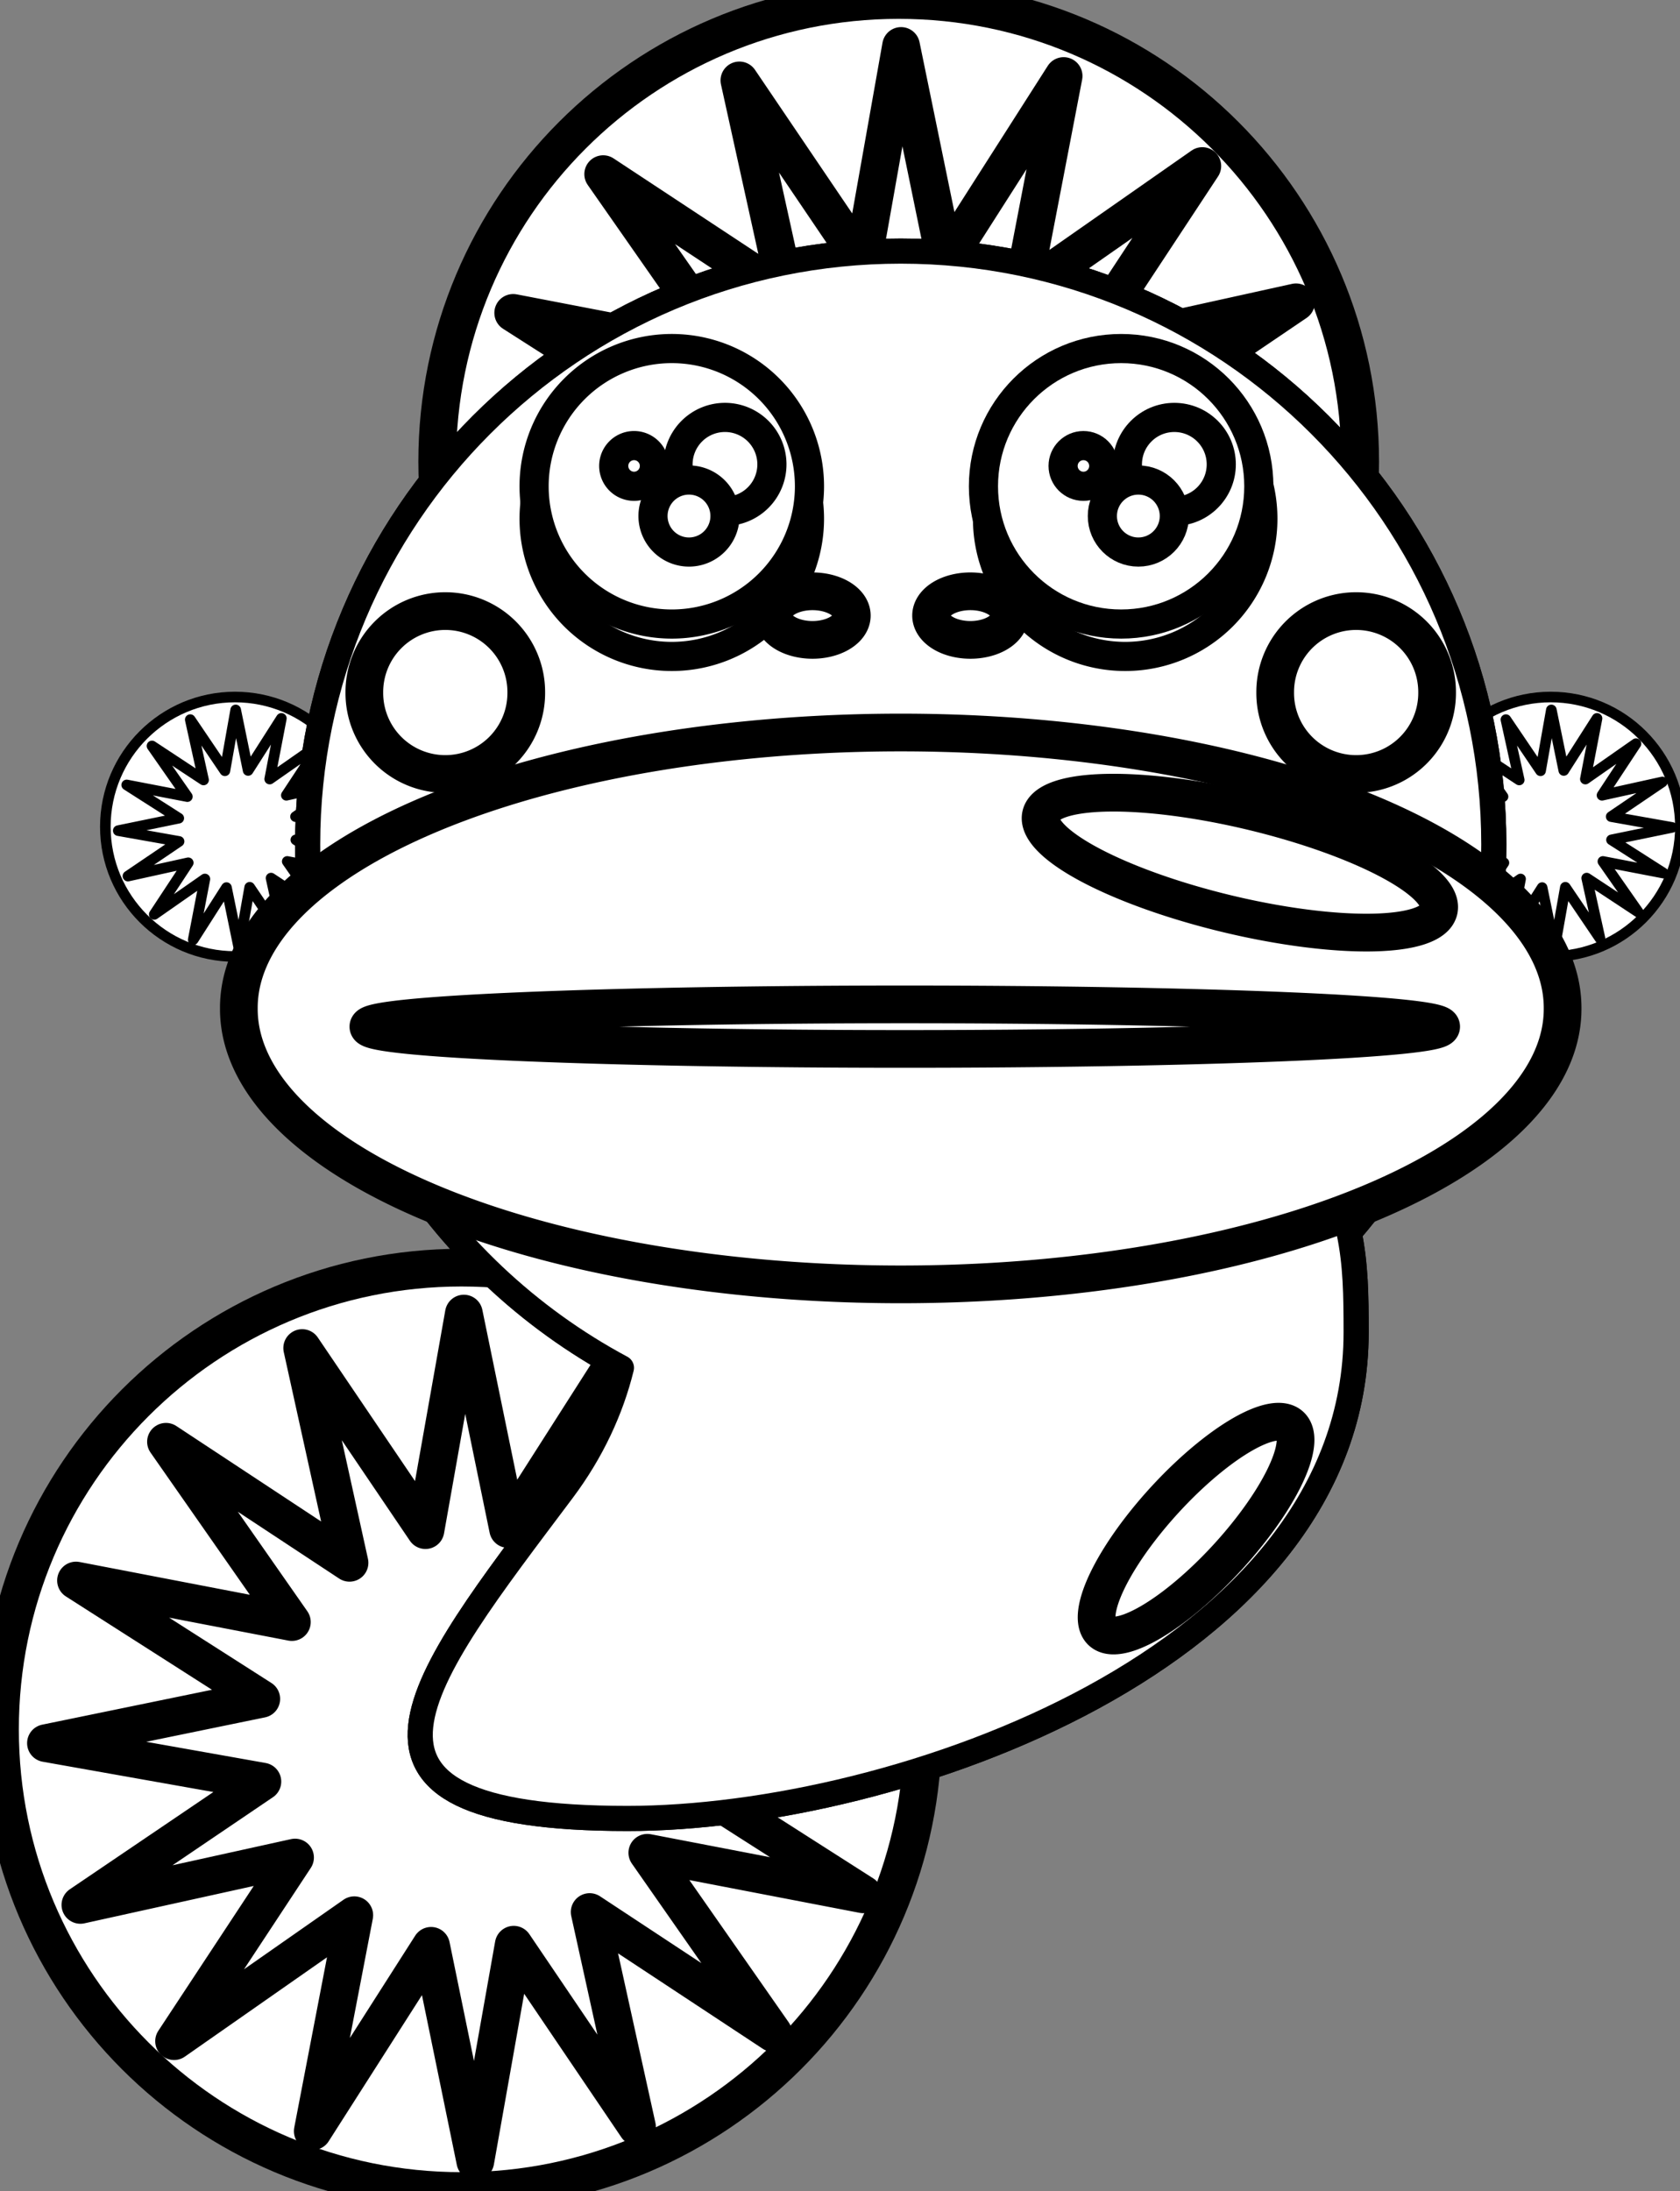 <?xml version="1.0" encoding="UTF-8" standalone="no"?>
<!-- Created with Inkscape (http://www.inkscape.org/) -->

<svg
   xmlns:dc="http://purl.org/dc/elements/1.1/"
   xmlns:cc="http://creativecommons.org/ns#"
   xmlns:rdf="http://www.w3.org/1999/02/22-rdf-syntax-ns#"
   xmlns:svg="http://www.w3.org/2000/svg"
   xmlns="http://www.w3.org/2000/svg"
   xmlns:sodipodi="http://sodipodi.sourceforge.net/DTD/sodipodi-0.dtd"
   xmlns:inkscape="http://www.inkscape.org/namespaces/inkscape"
   id="svg2"
   sodipodi:version="0.32"
   inkscape:version="0.48.1 "
   width="668.431"
   height="871.376"
   sodipodi:docname="cring_book_ugly_fish_black_white_line_art_christmas_xmas.svg"
   inkscape:output_extension="org.inkscape.output.svg.inkscape"
   version="1.0">
  <rect width="100%" height="100%" fill="#808080" stroke="none"/>
  <defs
     id="defs5">
    <pattern
       inkscape:stockid="Polka dots, medium white"
       id="Polkadots-medwhite"
       patternTransform="matrix(10,0,0,10,-40.267,-85.956)"
       height="10"
       width="10"
       patternUnits="userSpaceOnUse"
       inkscape:collect="always">
      <circle
         id="circle4322"
         r="0.15"
         cy="0.810"
         cx="2.567"
         style="fill:white;stroke:none" />
      <circle
         id="circle4324"
         r="0.15"
         cy="2.33"
         cx="3.048"
         style="fill:white;stroke:none" />
      <circle
         id="circle4326"
         r="0.15"
         cy="2.415"
         cx="4.418"
         style="fill:white;stroke:none" />
      <circle
         id="circle4328"
         r="0.15"
         cy="3.029"
         cx="1.844"
         style="fill:white;stroke:none" />
      <circle
         id="circle4330"
         r="0.15"
         cy="1.363"
         cx="6.08"
         style="fill:white;stroke:none" />
      <circle
         id="circle4332"
         r="0.15"
         cy="4.413"
         cx="5.819"
         style="fill:white;stroke:none" />
      <circle
         id="circle4334"
         r="0.15"
         cy="4.048"
         cx="4.305"
         style="fill:white;stroke:none" />
      <circle
         id="circle4336"
         r="0.15"
         cy="3.045"
         cx="5.541"
         style="fill:white;stroke:none" />
      <circle
         id="circle4338"
         r="0.15"
         cy="5.527"
         cx="4.785"
         style="fill:white;stroke:none" />
      <circle
         id="circle4340"
         r="0.15"
         cy="5.184"
         cx="2.667"
         style="fill:white;stroke:none" />
      <circle
         id="circle4342"
         r="0.15"
         cy="1.448"
         cx="7.965"
         style="fill:white;stroke:none" />
      <circle
         id="circle4344"
         r="0.15"
         cy="5.049"
         cx="7.047"
         style="fill:white;stroke:none" />
      <circle
         id="circle4346"
         r="0.15"
         cy="0.895"
         cx="4.340"
         style="fill:white;stroke:none" />
      <circle
         id="circle4348"
         r="0.15"
         cy="0.340"
         cx="7.125"
         style="fill:white;stroke:none" />
      <circle
         id="circle4350"
         r="0.15"
         cy="1.049"
         cx="9.553"
         style="fill:white;stroke:none" />
      <circle
         id="circle4352"
         r="0.15"
         cy="2.689"
         cx="7.006"
         style="fill:white;stroke:none" />
      <circle
         id="circle4354"
         r="0.15"
         cy="2.689"
         cx="8.909"
         style="fill:white;stroke:none" />
      <circle
         id="circle4356"
         r="0.15"
         cy="4.407"
         cx="9.315"
         style="fill:white;stroke:none" />
      <circle
         id="circle4358"
         r="0.15"
         cy="3.870"
         cx="7.820"
         style="fill:white;stroke:none" />
      <circle
         id="circle4360"
         r="0.15"
         cy="5.948"
         cx="8.270"
         style="fill:white;stroke:none" />
      <circle
         id="circle4362"
         r="0.15"
         cy="7.428"
         cx="7.973"
         style="fill:white;stroke:none" />
      <circle
         id="circle4364"
         r="0.15"
         cy="8.072"
         cx="9.342"
         style="fill:white;stroke:none" />
      <circle
         id="circle4366"
         r="0.15"
         cy="9.315"
         cx="8.206"
         style="fill:white;stroke:none" />
      <circle
         id="circle4368"
         r="0.15"
         cy="9.475"
         cx="9.682"
         style="fill:white;stroke:none" />
      <circle
         id="circle4370"
         r="0.15"
         cy="6.186"
         cx="9.688"
         style="fill:white;stroke:none" />
      <circle
         id="circle4372"
         r="0.15"
         cy="6.296"
         cx="3.379"
         style="fill:white;stroke:none" />
      <circle
         id="circle4374"
         r="0.15"
         cy="8.204"
         cx="2.871"
         style="fill:white;stroke:none" />
      <circle
         id="circle4376"
         r="0.15"
         cy="8.719"
         cx="4.59"
         style="fill:white;stroke:none" />
      <circle
         id="circle4378"
         r="0.15"
         cy="9.671"
         cx="3.181"
         style="fill:white;stroke:none" />
      <circle
         id="circle4380"
         r="0.15"
         cy="7.315"
         cx="5.734"
         style="fill:white;stroke:none" />
      <circle
         id="circle4382"
         r="0.15"
         cy="6.513"
         cx="6.707"
         style="fill:white;stroke:none" />
      <circle
         id="circle4384"
         r="0.15"
         cy="9.670"
         cx="5.730"
         style="fill:white;stroke:none" />
      <circle
         id="circle4386"
         r="0.15"
         cy="8.373"
         cx="6.535"
         style="fill:white;stroke:none" />
      <circle
         id="circle4388"
         r="0.15"
         cy="7.154"
         cx="4.37"
         style="fill:white;stroke:none" />
      <circle
         id="circle4390"
         r="0.15"
         cy="7.25"
         cx="0.622"
         style="fill:white;stroke:none" />
      <circle
         id="circle4392"
         r="0.15"
         cy="5.679"
         cx="0.831"
         style="fill:white;stroke:none" />
      <circle
         id="circle4394"
         r="0.15"
         cy="8.519"
         cx="1.257"
         style="fill:white;stroke:none" />
      <circle
         id="circle4396"
         r="0.15"
         cy="6.877"
         cx="1.989"
         style="fill:white;stroke:none" />
      <circle
         id="circle4398"
         r="0.15"
         cy="3.181"
         cx="0.374"
         style="fill:white;stroke:none" />
      <circle
         id="circle4400"
         r="0.15"
         cy="1.664"
         cx="1.166"
         style="fill:white;stroke:none" />
      <circle
         id="circle4402"
         r="0.15"
         cy="0.093"
         cx="1.151"
         style="fill:white;stroke:none" />
      <circle
         id="circle4404"
         r="0.15"
         cy="10.093"
         cx="1.151"
         style="fill:white;stroke:none" />
      <circle
         id="circle4406"
         r="0.15"
         cy="4.451"
         cx="1.302"
         style="fill:white;stroke:none" />
      <circle
         id="circle4408"
         r="0.15"
         cy="3.763"
         cx="3.047"
         style="fill:white;stroke:none" />
    </pattern>
    <inkscape:perspective
       sodipodi:type="inkscape:persp3d"
       inkscape:vp_x="0 : 526.18109 : 1"
       inkscape:vp_y="0 : 1000 : 0"
       inkscape:vp_z="744.09448 : 526.18109 : 1"
       inkscape:persp3d-origin="372.04724 : 350.78739 : 1"
       id="perspective9" />
  </defs>
  <sodipodi:namedview
     inkscape:window-height="1000"
     inkscape:window-width="1664"
     inkscape:pageshadow="2"
     inkscape:pageopacity="0.0"
     guidetolerance="10.0"
     gridtolerance="10.0"
     objecttolerance="10.0"
     borderopacity="1.0"
     bordercolor="#666666"
     pagecolor="#ffffff"
     id="base"
     showgrid="false"
     inkscape:zoom="0.62085723"
     inkscape:cx="97.426938"
     inkscape:cy="526.18109"
     inkscape:window-x="0"
     inkscape:window-y="14"
     inkscape:current-layer="svg2"
     inkscape:window-maximized="0" />
  <g
     id="g3060"
     style="stroke:#000000;fill:#ffffff">
    <g
       transform="translate(-120.801,-65.018)"
       id="g3179"
       style="stroke:#000000;fill:#ffffff">
      <path
         sodipodi:type="arc"
         style="opacity:1;fill:#ffffff;fill-opacity:1;stroke:#000000;stroke-width:15;stroke-linecap:round;stroke-linejoin:round;stroke-miterlimit:4;stroke-dasharray:none;stroke-opacity:1"
         id="path3175"
         sodipodi:cx="-450.98935"
         sodipodi:cy="665.79987"
         sodipodi:rx="183.6171"
         sodipodi:ry="183.6171"
         d="m -267.372,665.8 c 0,101.409 -82.208,183.617 -183.617,183.617 -101.409,0 -183.617,-82.208 -183.617,-183.617 0,-101.409 82.208,-183.617 183.617,-183.617 101.409,0 183.617,82.208 183.617,183.617 z"
         transform="translate(755.407,86.977)" />
      <path
         sodipodi:type="star"
         style="opacity:1;fill:#ffffff;fill-opacity:1;stroke:#000000;stroke-width:15;stroke-linecap:round;stroke-linejoin:round;stroke-miterlimit:4;stroke-dasharray:none;stroke-opacity:1"
         id="path3177"
         sodipodi:sides="16"
         sodipodi:cx="-602.39294"
         sodipodi:cy="150.38347"
         sodipodi:r1="168.57558"
         sodipodi:r2="84.287781"
         sodipodi:arg1="0.77188547"
         sodipodi:arg2="0.96823501"
         inkscape:flatsided="false"
         inkscape:rounded="0"
         inkscape:randomized="0"
         d="m -481.592,267.963 -73.03,-48.136 18.839,85.414 -49.05,-72.419 -15.281,86.122 -17.603,-85.677 -47.076,73.718 16.524,-85.892 -71.703,50.092 48.136,-73.03 -85.414,18.839 72.419,-49.05 -86.122,-15.281 85.677,-17.603 -73.718,-47.076 85.892,16.524 -50.092,-71.703 73.03,48.136 -18.839,-85.414 49.05,72.419 15.281,-86.122 17.603,85.677 47.076,-73.718 -16.524,85.892 71.703,-50.092 -48.136,73.03 85.414,-18.839 -72.419,49.05 86.122,15.281 -85.677,17.603 73.718,47.076 -85.892,-16.524 z"
         transform="translate(910.032,605.614)" />
    </g>
    <g
       id="g3183"
       transform="matrix(0.281,0,0,0.281,7.969,117.272)"
       style="stroke:#000000;fill:#ffffff">
      <path
         transform="translate(755.407,86.977)"
         d="m -267.372,665.8 c 0,101.409 -82.208,183.617 -183.617,183.617 -101.409,0 -183.617,-82.208 -183.617,-183.617 0,-101.409 82.208,-183.617 183.617,-183.617 101.409,0 183.617,82.208 183.617,183.617 z"
         sodipodi:ry="183.6171"
         sodipodi:rx="183.6171"
         sodipodi:cy="665.79987"
         sodipodi:cx="-450.98935"
         id="path3185"
         style="opacity:1;fill:#ffffff;fill-opacity:1;stroke:#000000;stroke-width:15;stroke-linecap:round;stroke-linejoin:round;stroke-miterlimit:4;stroke-dasharray:none;stroke-opacity:1"
         sodipodi:type="arc" />
      <path
         transform="translate(910.032,605.614)"
         d="m -481.592,267.963 -73.03,-48.136 18.839,85.414 -49.05,-72.419 -15.281,86.122 -17.603,-85.677 -47.076,73.718 16.524,-85.892 -71.703,50.092 48.136,-73.03 -85.414,18.839 72.419,-49.05 -86.122,-15.281 85.677,-17.603 -73.718,-47.076 85.892,16.524 -50.092,-71.703 73.03,48.136 -18.839,-85.414 49.05,72.419 15.281,-86.122 17.603,85.677 47.076,-73.718 -16.524,85.892 71.703,-50.092 -48.136,73.03 85.414,-18.839 -72.419,49.05 86.122,15.281 -85.677,17.603 73.718,47.076 -85.892,-16.524 z"
         inkscape:randomized="0"
         inkscape:rounded="0"
         inkscape:flatsided="false"
         sodipodi:arg2="0.96823501"
         sodipodi:arg1="0.77188547"
         sodipodi:r2="84.287781"
         sodipodi:r1="168.57558"
         sodipodi:cy="150.38347"
         sodipodi:cx="-602.39294"
         sodipodi:sides="16"
         id="path3187"
         style="opacity:1;fill:#ffffff;fill-opacity:1;stroke:#000000;stroke-width:15;stroke-linecap:round;stroke-linejoin:round;stroke-miterlimit:4;stroke-dasharray:none;stroke-opacity:1"
         sodipodi:type="star" />
    </g>
    <g
       transform="matrix(0.281,0,0,0.281,531.438,117.272)"
       id="g3189"
       style="stroke:#000000;fill:#ffffff">
      <path
         sodipodi:type="arc"
         style="opacity:1;fill:#ffffff;fill-opacity:1;stroke:#000000;stroke-width:15;stroke-linecap:round;stroke-linejoin:round;stroke-miterlimit:4;stroke-dasharray:none;stroke-opacity:1"
         id="path3191"
         sodipodi:cx="-450.98935"
         sodipodi:cy="665.79987"
         sodipodi:rx="183.6171"
         sodipodi:ry="183.6171"
         d="m -267.372,665.8 c 0,101.409 -82.208,183.617 -183.617,183.617 -101.409,0 -183.617,-82.208 -183.617,-183.617 0,-101.409 82.208,-183.617 183.617,-183.617 101.409,0 183.617,82.208 183.617,183.617 z"
         transform="translate(755.407,86.977)" />
      <path
         sodipodi:type="star"
         style="opacity:1;fill:#ffffff;fill-opacity:1;stroke:#000000;stroke-width:15;stroke-linecap:round;stroke-linejoin:round;stroke-miterlimit:4;stroke-dasharray:none;stroke-opacity:1"
         id="path3193"
         sodipodi:sides="16"
         sodipodi:cx="-602.39294"
         sodipodi:cy="150.38347"
         sodipodi:r1="168.57558"
         sodipodi:r2="84.287781"
         sodipodi:arg1="0.77188547"
         sodipodi:arg2="0.96823501"
         inkscape:flatsided="false"
         inkscape:rounded="0"
         inkscape:randomized="0"
         d="m -481.592,267.963 -73.03,-48.136 18.839,85.414 -49.05,-72.419 -15.281,86.122 -17.603,-85.677 -47.076,73.718 16.524,-85.892 -71.703,50.092 48.136,-73.03 -85.414,18.839 72.419,-49.05 -86.122,-15.281 85.677,-17.603 -73.718,-47.076 85.892,16.524 -50.092,-71.703 73.03,48.136 -18.839,-85.414 49.05,72.419 15.281,-86.122 17.603,85.677 47.076,-73.718 -16.524,85.892 71.703,-50.092 -48.136,73.03 85.414,-18.839 -72.419,49.05 86.122,15.281 -85.677,17.603 73.718,47.076 -85.892,-16.524 z"
         transform="translate(910.032,605.614)" />
    </g>
    <g
       id="g3223"
       transform="translate(53.152,-569.159)"
       style="stroke:#000000;fill:#ffffff">
      <path
         transform="translate(755.407,86.977)"
         d="m -267.372,665.8 c 0,101.409 -82.208,183.617 -183.617,183.617 -101.409,0 -183.617,-82.208 -183.617,-183.617 0,-101.409 82.208,-183.617 183.617,-183.617 101.409,0 183.617,82.208 183.617,183.617 z"
         sodipodi:ry="183.6171"
         sodipodi:rx="183.6171"
         sodipodi:cy="665.79987"
         sodipodi:cx="-450.98935"
         id="path3225"
         style="opacity:1;fill:#ffffff;fill-opacity:1;stroke:#000000;stroke-width:15;stroke-linecap:round;stroke-linejoin:round;stroke-miterlimit:4;stroke-dasharray:none;stroke-opacity:1"
         sodipodi:type="arc" />
      <path
         transform="translate(910.032,605.614)"
         d="m -481.592,267.963 -73.03,-48.136 18.839,85.414 -49.05,-72.419 -15.281,86.122 -17.603,-85.677 -47.076,73.718 16.524,-85.892 -71.703,50.092 48.136,-73.03 -85.414,18.839 72.419,-49.05 -86.122,-15.281 85.677,-17.603 -73.718,-47.076 85.892,16.524 -50.092,-71.703 73.03,48.136 -18.839,-85.414 49.05,72.419 15.281,-86.122 17.603,85.677 47.076,-73.718 -16.524,85.892 71.703,-50.092 -48.136,73.03 85.414,-18.839 -72.419,49.05 86.122,15.281 -85.677,17.603 73.718,47.076 -85.892,-16.524 z"
         inkscape:randomized="0"
         inkscape:rounded="0"
         inkscape:flatsided="false"
         sodipodi:arg2="0.96823501"
         sodipodi:arg1="0.77188547"
         sodipodi:r2="84.287781"
         sodipodi:r1="168.57558"
         sodipodi:cy="150.38347"
         sodipodi:cx="-602.39294"
         sodipodi:sides="16"
         id="path3227"
         style="opacity:1;fill:#ffffff;fill-opacity:1;stroke:#000000;stroke-width:15;stroke-linecap:round;stroke-linejoin:round;stroke-miterlimit:4;stroke-dasharray:none;stroke-opacity:1"
         sodipodi:type="star" />
    </g>
    <path
       style="opacity:1;fill:#ffffff;fill-opacity:1;stroke:#000000;stroke-width:10;stroke-linecap:round;stroke-linejoin:round;stroke-miterlimit:4;stroke-dasharray:none;stroke-opacity:1"
       d="M 358.38,99.859 C 228.128,99.859 122.411,205.575 122.411,335.827 C 122.411,425.906 172.986,504.227 247.255,543.984 C 243.184,560.549 235.497,577.245 223.88,592.734 C 166.914,668.689 121.597,723.202 249.661,723.202 C 357.014,723.202 539.568,659.153 539.568,529.921 C 539.568,514.897 539.401,502.923 536.786,490.234 C 572.645,448.842 594.349,394.848 594.349,335.827 C 594.349,205.575 488.632,99.859 358.38,99.859 z"
       id="path4828" />
    <path
       id="path2394"
       d="M 358.38,99.859 C 228.128,99.859 122.411,205.575 122.411,335.827 C 122.411,425.906 172.986,504.227 247.255,543.984 C 243.184,560.549 235.497,577.245 223.88,592.734 C 166.914,668.689 121.597,723.202 249.661,723.202 C 357.014,723.202 539.568,659.153 539.568,529.921 C 539.568,514.897 539.401,502.923 536.786,490.234 C 572.645,448.842 594.349,394.848 594.349,335.827 C 594.349,205.575 488.632,99.859 358.38,99.859 z"
       style="opacity:1;fill:#ffffff;fill-opacity:1;stroke:#000000;stroke-width:10;stroke-linecap:round;stroke-linejoin:round;stroke-miterlimit:4;stroke-dasharray:none;stroke-opacity:1" />
    <path
       transform="translate(726.415,-305.008)"
       d="M -104.694,706.067 A 263.346,109.526 0 1 1 -631.385,706.067 A 263.346,109.526 0 1 1 -104.694,706.067 z"
       sodipodi:ry="109.52599"
       sodipodi:rx="263.34558"
       sodipodi:cy="706.06677"
       sodipodi:cx="-368.03952"
       id="path2399"
       style="opacity:1;fill:#ffffff;fill-opacity:1;stroke:#000000;stroke-width:15;stroke-linecap:round;stroke-linejoin:round;stroke-miterlimit:4;stroke-dasharray:none;stroke-opacity:1"
       sodipodi:type="arc" />
    <path
       transform="translate(-40.267,-85.956)"
       d="M 613.668,494.263 A 213.415,8.859 0 1 1 186.838,494.263 A 213.415,8.859 0 1 1 613.668,494.263 z"
       sodipodi:ry="8.8587198"
       sodipodi:rx="213.41461"
       sodipodi:cy="494.26285"
       sodipodi:cx="400.25305"
       id="path3171"
       style="opacity:1;fill:#ffffff;fill-opacity:1;stroke:#000000;stroke-width:15;stroke-linecap:round;stroke-linejoin:round;stroke-miterlimit:4;stroke-dasharray:none;stroke-opacity:1"
       sodipodi:type="arc" />
    <path
       sodipodi:type="arc"
       style="fill:#ffffff;fill-opacity:1;stroke:#000000;stroke-width:15;stroke-linecap:round;stroke-linejoin:round;stroke-miterlimit:4;stroke-dasharray:none;stroke-opacity:1"
       id="path3237"
       sodipodi:cx="-314.08188"
       sodipodi:cy="445.13724"
       sodipodi:rx="70.869759"
       sodipodi:ry="70.869759"
       d="M -243.212,445.137 A 70.87,70.87 0 1 1 -384.952,445.137 A 70.87,70.87 0 1 1 -243.212,445.137 z"
       transform="matrix(0.773,0,0,0.773,510.072,-137.803)" />
    <path
       transform="matrix(0.773,0,0,0.773,510.072,-150.689)"
       d="M -243.212,445.137 A 70.87,70.87 0 1 1 -384.952,445.137 A 70.87,70.87 0 1 1 -243.212,445.137 z"
       sodipodi:ry="70.869759"
       sodipodi:rx="70.869759"
       sodipodi:cy="445.13724"
       sodipodi:cx="-314.08188"
       id="path3195"
       style="fill:#ffffff;fill-opacity:1;stroke:#000000;stroke-width:15;stroke-linecap:round;stroke-linejoin:round;stroke-miterlimit:4;stroke-dasharray:none;stroke-opacity:1"
       sodipodi:type="arc" />
    <path
       transform="matrix(0.773,0,0,0.773,515.05,-144.465)"
       d="M -268.983,425.809 A 24.16,24.16 0 1 1 -317.303,425.809 A 24.16,24.16 0 1 1 -268.983,425.809 z"
       sodipodi:ry="24.160145"
       sodipodi:rx="24.160145"
       sodipodi:cy="425.80911"
       sodipodi:cx="-293.14307"
       id="path3197"
       style="fill:#ffffff;fill-opacity:1;stroke:#000000;stroke-width:15;stroke-linecap:round;stroke-linejoin:round;stroke-miterlimit:4;stroke-dasharray:none;stroke-opacity:1"
       sodipodi:type="arc" />
    <path
       transform="matrix(0.773,0,0,0.773,515.05,-144.465)"
       d="M -293.143,452.385 A 18.523,18.523 0 1 1 -330.189,452.385 A 18.523,18.523 0 1 1 -293.143,452.385 z"
       sodipodi:ry="18.522778"
       sodipodi:rx="18.522778"
       sodipodi:cy="452.38528"
       sodipodi:cx="-311.66586"
       id="path3199"
       style="fill:#ffffff;fill-opacity:1;stroke:#000000;stroke-width:15;stroke-linecap:round;stroke-linejoin:round;stroke-miterlimit:4;stroke-dasharray:none;stroke-opacity:1"
       sodipodi:type="arc" />
    <path
       transform="matrix(0.773,0,0,0.773,524.323,-144.465)"
       d="M -341.463,426.614 A 10.469,10.469 0 1 1 -362.402,426.614 A 10.469,10.469 0 1 1 -341.463,426.614 z"
       sodipodi:ry="10.469396"
       sodipodi:rx="10.469396"
       sodipodi:cy="426.61444"
       sodipodi:cx="-351.93277"
       id="path3201"
       style="fill:#ffffff;fill-opacity:1;stroke:#000000;stroke-width:15;stroke-linecap:round;stroke-linejoin:round;stroke-miterlimit:4;stroke-dasharray:none;stroke-opacity:1"
       sodipodi:type="arc" />
    <path
       transform="matrix(0.773,0,0,0.773,690.468,-137.803)"
       d="M -243.212,445.137 A 70.87,70.87 0 1 1 -384.952,445.137 A 70.87,70.87 0 1 1 -243.212,445.137 z"
       sodipodi:ry="70.869759"
       sodipodi:rx="70.869759"
       sodipodi:cy="445.13724"
       sodipodi:cx="-314.08188"
       id="path3239"
       style="fill:#ffffff;fill-opacity:1;stroke:#000000;stroke-width:15;stroke-linecap:round;stroke-linejoin:round;stroke-miterlimit:4;stroke-dasharray:none;stroke-opacity:1"
       sodipodi:type="arc" />
    <g
       id="g3209"
       transform="matrix(0.773,0,0,0.773,688.857,-150.689)"
       style="stroke:#000000;fill:#ffffff">
      <path
         d="m -243.212,445.137 c 0,39.14 -31.729,70.87 -70.87,70.87 -39.14,0 -70.87,-31.729 -70.87,-70.87 0,-39.14 31.729,-70.87 70.87,-70.87 39.14,0 70.87,31.729 70.87,70.87 z"
         sodipodi:ry="70.869759"
         sodipodi:rx="70.869759"
         sodipodi:cy="445.13724"
         sodipodi:cx="-314.08188"
         id="path3211"
         style="opacity:1;fill:#ffffff;fill-opacity:1;stroke:#000000;stroke-width:15;stroke-linecap:round;stroke-linejoin:round;stroke-miterlimit:4;stroke-dasharray:none;stroke-opacity:1"
         sodipodi:type="arc" />
      <path
         transform="translate(6.443,8.053)"
         d="m -268.983,425.809 c 0,13.343 -10.817,24.16 -24.16,24.16 -13.343,0 -24.16,-10.817 -24.16,-24.16 0,-13.343 10.817,-24.16 24.16,-24.16 13.343,0 24.16,10.817 24.16,24.16 z"
         sodipodi:ry="24.160145"
         sodipodi:rx="24.160145"
         sodipodi:cy="425.80911"
         sodipodi:cx="-293.14307"
         id="path3213"
         style="opacity:1;fill:#ffffff;fill-opacity:1;stroke:#000000;stroke-width:15;stroke-linecap:round;stroke-linejoin:round;stroke-miterlimit:4;stroke-dasharray:none;stroke-opacity:1"
         sodipodi:type="arc" />
      <path
         transform="translate(6.443,8.053)"
         d="m -293.143,452.385 c 0,10.23 -8.293,18.523 -18.523,18.523 -10.23,0 -18.523,-8.293 -18.523,-18.523 0,-10.23 8.293,-18.523 18.523,-18.523 10.23,0 18.523,8.293 18.523,18.523 z"
         sodipodi:ry="18.522778"
         sodipodi:rx="18.522778"
         sodipodi:cy="452.38528"
         sodipodi:cx="-311.66586"
         id="path3215"
         style="opacity:1;fill:#ffffff;fill-opacity:1;stroke:#000000;stroke-width:15;stroke-linecap:round;stroke-linejoin:round;stroke-miterlimit:4;stroke-dasharray:none;stroke-opacity:1"
         sodipodi:type="arc" />
      <path
         transform="translate(18.443,8.053)"
         d="m -341.463,426.614 c 0,5.782 -4.687,10.469 -10.469,10.469 -5.782,0 -10.469,-4.687 -10.469,-10.469 0,-5.782 4.687,-10.469 10.469,-10.469 5.782,0 10.469,4.687 10.469,10.469 z"
         sodipodi:ry="10.469396"
         sodipodi:rx="10.469396"
         sodipodi:cy="426.61444"
         sodipodi:cx="-351.93277"
         id="path3217"
         style="opacity:1;fill:#ffffff;fill-opacity:1;stroke:#000000;stroke-width:15;stroke-linecap:round;stroke-linejoin:round;stroke-miterlimit:4;stroke-dasharray:none;stroke-opacity:1"
         sodipodi:type="arc" />
    </g>
    <path
       transform="translate(881.04,-114.949)"
       d="M -542.127,359.771 A 15.637,9.664 0 1 1 -573.401,359.771 A 15.637,9.664 0 1 1 -542.127,359.771 z"
       sodipodi:ry="9.6640577"
       sodipodi:rx="15.636774"
       sodipodi:cy="359.77139"
       sodipodi:cx="-557.76398"
       id="path3219"
       style="opacity:1;fill:#ffffff;fill-opacity:1;stroke:#000000;stroke-width:15;stroke-linecap:round;stroke-linejoin:round;stroke-miterlimit:4;stroke-dasharray:none;stroke-opacity:1"
       sodipodi:type="arc" />
    <path
       sodipodi:type="arc"
       style="opacity:1;fill:#ffffff;fill-opacity:1;stroke:#000000;stroke-width:15;stroke-linecap:round;stroke-linejoin:round;stroke-miterlimit:4;stroke-dasharray:none;stroke-opacity:1"
       id="path3221"
       sodipodi:cx="-557.76398"
       sodipodi:cy="359.77139"
       sodipodi:rx="15.636774"
       sodipodi:ry="9.6640577"
       d="M -542.127,359.771 A 15.637,9.664 0 1 1 -573.401,359.771 A 15.637,9.664 0 1 1 -542.127,359.771 z"
       transform="translate(943.856,-114.949)" />
    <path
       transform="translate(826.277,-36.025)"
       d="M -616.889,311.451 A 32.214,32.214 0 1 1 -681.316,311.451 A 32.214,32.214 0 1 1 -616.889,311.451 z"
       sodipodi:ry="32.213524"
       sodipodi:rx="32.213524"
       sodipodi:cy="311.45111"
       sodipodi:cx="-649.10254"
       id="path3229"
       style="opacity:1;fill:#ffffff;fill-opacity:1;stroke:#000000;stroke-width:15;stroke-linecap:round;stroke-linejoin:round;stroke-miterlimit:4;stroke-dasharray:none;stroke-opacity:1"
       sodipodi:type="arc" />
    <path
       sodipodi:type="arc"
       style="opacity:1;fill:#ffffff;fill-opacity:1;stroke:#000000;stroke-width:15;stroke-linecap:round;stroke-linejoin:round;stroke-miterlimit:4;stroke-dasharray:none;stroke-opacity:1"
       id="path3231"
       sodipodi:cx="-649.10254"
       sodipodi:cy="311.45111"
       sodipodi:rx="32.213524"
       sodipodi:ry="32.213524"
       d="M -616.889,311.451 A 32.214,32.214 0 1 1 -681.316,311.451 A 32.214,32.214 0 1 1 -616.889,311.451 z"
       transform="translate(1188.679,-36.025)" />
    <path
       transform="matrix(0.737,0.676,-0.676,0.737,985.48,465.814)"
       d="M -262.54,449.164 A 16.912,55.568 0 1 1 -296.364,449.164 A 16.912,55.568 0 1 1 -262.54,449.164 z"
       sodipodi:ry="55.568333"
       sodipodi:rx="16.912102"
       sodipodi:cy="449.16391"
       sodipodi:cx="-279.45233"
       id="path5062"
       style="opacity:1;fill:#ffffff;fill-opacity:1;stroke:#000000;stroke-width:15;stroke-linecap:round;stroke-linejoin:round;stroke-miterlimit:4;stroke-dasharray:none;stroke-opacity:1"
       sodipodi:type="arc" />
    <path
       transform="matrix(0.973,0.233,-0.233,0.973,1113.973,128.196)"
       d="M -471.928,353.329 A 81.339,20.939 0 1 1 -634.606,353.329 A 81.339,20.939 0 1 1 -471.928,353.329 z"
       sodipodi:ry="20.938791"
       sodipodi:rx="81.339149"
       sodipodi:cy="353.32867"
       sodipodi:cx="-553.26727"
       id="path5064"
       style="opacity:1;fill:#ffffff;fill-opacity:1;stroke:#000000;stroke-width:15;stroke-linecap:round;stroke-linejoin:round;stroke-miterlimit:4;stroke-dasharray:none;stroke-opacity:1"
       sodipodi:type="arc" />
  </g>
</svg>
